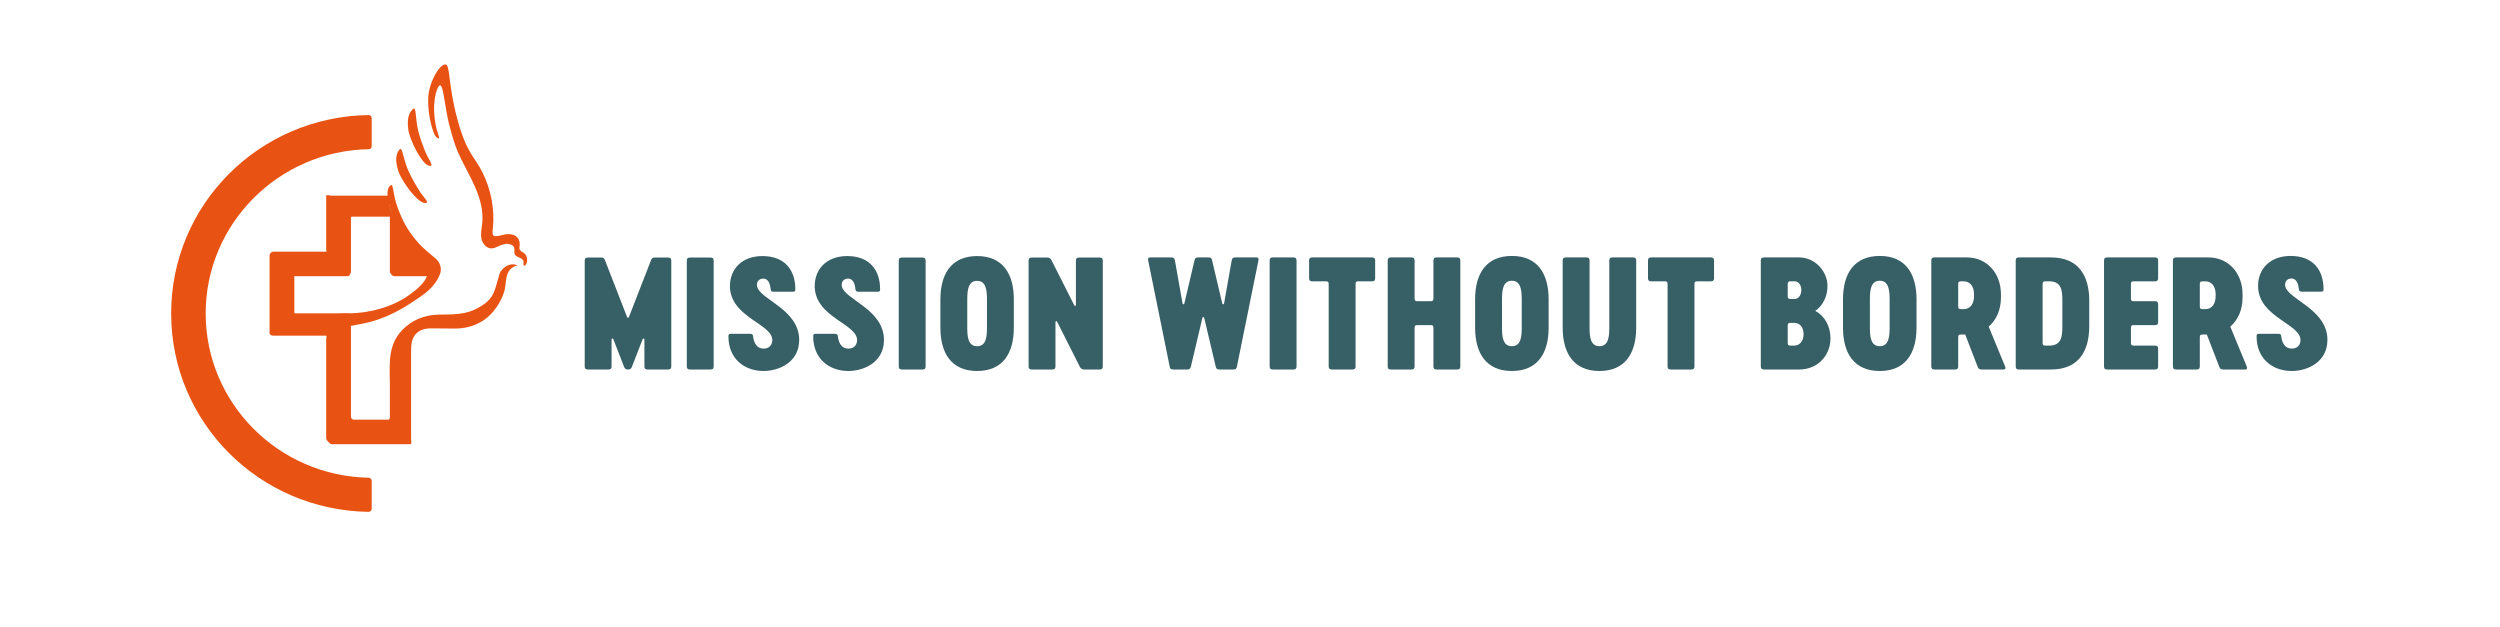 <?xml version="1.0" encoding="UTF-8"?><svg id="g" xmlns="http://www.w3.org/2000/svg" viewBox="0 0 1504.076 377.176"><g id="h"><path d="m177.871,188.527c-.965,0-.789-.349-.789-1.306v-20.439c0-.955-.361-.625.604-.625h31.679c.965,0,1.771-1.88,1.771-2.832v-32.255c0-.955.761-.717,1.727-.717h20.653c.965,0,1.036-.238,1.036.717v32.255c0,.953,1.495,2.832,2.462,2.832h21.408c.41-2.105.423-4.589-.066-6.636-.734-3.083-2.917-6.001-5.431-8.106h-2.567c-.965,0-3.041-.342-3.041-1.295v-1.671c0-1.027-1.784-2.109-2.76-3.334-1.376-1.727-2.02-2.943-2.971-4.933-3.336-6.975-9.143-16.146-7.047-22.465h-35.026c-.965,0-3.277-.808-3.277.149v32.255c0,.953.746,1.295-.221,1.295h-31.679c-.965,0-2.154,1.208-2.154,2.163v46.848c0,.957,1.189,1.533,2.154,1.533h31.679c.968,0,.221.972.221,1.929v59.911c0,.957,2.311,3.449,3.277,3.449h47.35c.961,0,.453-2.492.453-3.449v-61.361c0,2.052-12.767,18.129-12.767,18.129v30.027c0,.955-.07,1.914-1.036,1.914h-20.653c-.965,0-1.727-.959-1.727-1.914v-54.493c-2.131-2.065-2.718-3.366-2.739-3.364.821-.151,2.739-.334,2.739-.546v-1.508c0-.957-.685-2.156-1.65-2.156" fill="#e85314"/><path d="m304.876,146.696c.876-.036,2.696.372,3.404.893,2.443,1.803.104,4.523,1.975,6.137,1.51,1.301,4.183,1.516,4.701,3.432.251.919-.459,2.075.389,2.641.848.561,2.871-2.954,1.135-6.139-1.323-2.435-4.533-2.122-3.942-5.099.785-3.957-1.189-8.323-8.106-7.612-1.559.164-6.107,1.765-7.389.876-1.21-.842-.58-3.766-.442-5.225,1.012-11.1-1.284-22.631-6.213-32.653-4.933-10.022-9.605-11.361-15.287-32.487-5.675-21.123-4.134-32.71-7.166-32.71-3.73,0-9.958,11.006-10.313,20.213-.323,8.397,1.784,17.585,3.787,21.951.953,2.077,2.832,2.743,2.834,2.131.006-.687-1.331-4.331-1.608-5.518-3.434-14.602.032-24.477,1.569-25.914,2.073-1.946,2.841,7.057,4.502,16.137,1.661,9.099,4.608,18.804,6.677,23.53,3.062,7.002,7.04,13.577,10.147,20.56,3.104,6.981,5.341,14.572,4.621,22.165-.296,3.066-1.063,6.143-.572,9.182.485,3.041,2.741,6.124,5.845,6.249,1.929.081,3.691-.967,5.461-1.742.957-.423,2.947-.957,3.989-.999" fill="#e85314"/><path d="m199.619,189.032c-.71-.066-1.831-.353-2.058.168-.982,2.245.587,3.213,2.515,4.995,1.378,1.269,3.536,3.217,3.536,3.217,0,0,13.001-2.258,18.074-3.489,9.318-2.256,18.198-6.717,26.129-11.991,6.985-4.64,13.411-8.52,16.809-16.775,1.559-3.8-.085-7.557-2.462-9.533-2.977-2.475-7.948-6.63-10.149-9.122-6.824-7.723-9.522-13.105-12.52-20.9-3.292-8.557-2.698-15.263-4.342-14.217-5.108,3.249.827,17.262,2.735,24.343,2.194,8.125,6.386,17.273,13.875,18.791,3.094.629,4.559,4.308,5.337,7.927,1.295,5.984-6.651,11.91-10.526,14.751-10.294,7.553-24.526,11.329-37.205,11.329-3.324,0-8.34.634-9.747.506" fill="#e85314"/><path d="m248.153,65.86c-2.269,2.356-3.29,5.563-2.547,11.823.742,6.264,7.64,20.018,11.98,21.844.968.408,2.354.438,1.997-.632-.689-2.06-2.426-4.553-3.249-6.545-1.376-3.338-4.457-10.762-5.48-17.46-1.021-6.698-.532-11.28-2.7-9.031" fill="#e85314"/><path d="m234.491,219.839c0,9.186.272,12.973.272,12.973,0,0,11.127-10.5,11.127-12.962,0,0,1.429-5.656,1.429-9.749,0-4.765,1.359-12.548,11.957-12.548,4.474,0,10.23.079,14.523.111,8.512.06,16.9-3.183,22.65-9.892,3.115-3.636,5.516-7.87,6.923-12.431,1.331-4.302.398-9.956,3.691-13.351,1.578-1.625,4.253-2.464,4.253-2.464,0,0-1.571-.425-2.282-.491-3.779-.351-7.672,2.964-8.588,5.941-2.609,8.459-2.605,13.936-10.655,18.989-7.289,4.567-12.669,5.303-25.249,5.303-9.847,0-17.247,3.9-22.352,9.086-4.882,4.957-7.7,11.582-7.7,21.487" fill="#e85314"/><path d="m240.023,90.354c-1.844,2.696-2.318,6.022-.54,12.078,1.78,6.056,10.876,18.495,15.459,19.588,1.025.245,2.392.047,1.863-.95-1.021-1.922-3.151-4.095-4.293-5.924-1.916-3.066-6.192-9.888-8.316-16.326-2.124-6.439-2.411-11.038-4.172-8.465" fill="#e85314"/><path d="m223.622,289.265c0-1.023-.831-1.841-1.865-1.861-54.161-.987-98.015-44.849-98.015-98.817s43.952-97.93,98.198-98.817c.931-.017,1.682-.757,1.682-1.676v-17.007c0-1.036-.857-1.884-1.901-1.867-66.062.999-118.747,54.059-118.747,119.366s52.685,118.367,118.747,119.366c1.044.017,1.901-.829,1.901-1.867v-16.822Z" fill="#e85314"/><path d="m351.78,220.418v-63.577c0-1.347.538-1.886,1.886-1.886h8.351c1.348,0,1.706.898,2.065,1.886l13.2,33.943c.18.539.898.539,1.078,0l13.2-33.943c.359-.987.719-1.886,2.065-1.886h8.351c1.348,0,1.886.539,1.886,1.886v63.577c0,1.347-.538,1.886-1.886,1.886h-12.392c-1.347,0-1.886-.539-1.886-1.886v-16.164c0-.628-.809-.808-1.078-.179l-6.375,16.433c-.449,1.167-.898,1.796-2.335,1.796h-.18c-1.437,0-1.886-.629-2.335-1.796l-6.375-16.433c-.27-.629-1.078-.449-1.078.179v16.164c0,1.347-.538,1.886-1.886,1.886h-12.392c-1.348,0-1.886-.539-1.886-1.886Z" fill="#375f66"/><path d="m413.203,156.841c0-1.347.538-1.886,1.886-1.886h12.392c1.347,0,1.886.539,1.886,1.886v63.577c0,1.347-.539,1.886-1.886,1.886h-12.392c-1.348,0-1.886-.539-1.886-1.886v-63.577Z" fill="#375f66"/><path d="m459.449,223.202c-11.854,0-21.192-7.544-21.192-20.744,0-.897.09-1.616,1.167-1.616h12.033c.987,0,1.526.449,1.616,1.437.27,2.604,1.437,7.454,6.376,7.454,2.963,0,4.759-1.707,5.118-4.221,1.706-10.507-25.413-14.099-25.413-33.405,0-10.236,7.185-18.049,19.576-18.049,13.56,0,19.756,8.62,19.756,19.845,0,.898-.09,1.616-1.167,1.616h-12.033c-.988,0-1.526-.448-1.616-1.437-.27-2.425-.988-6.465-4.49-6.465-2.874,0-4.221,2.334-3.682,4.759,1.796,7.902,25.323,13.739,25.323,32.147,0,13.649-12.482,18.679-21.372,18.679Z" fill="#375f66"/><path d="m510.454,223.202c-11.854,0-21.192-7.544-21.192-20.744,0-.897.09-1.616,1.167-1.616h12.033c.987,0,1.526.449,1.616,1.437.27,2.604,1.437,7.454,6.376,7.454,2.963,0,4.759-1.707,5.118-4.221,1.706-10.507-25.413-14.099-25.413-33.405,0-10.236,7.185-18.049,19.576-18.049,13.56,0,19.756,8.62,19.756,19.845,0,.898-.09,1.616-1.168,1.616h-12.032c-.988,0-1.526-.448-1.616-1.437-.27-2.425-.988-6.465-4.49-6.465-2.874,0-4.221,2.334-3.682,4.759,1.796,7.902,25.323,13.739,25.323,32.147,0,13.649-12.482,18.679-21.372,18.679Z" fill="#375f66"/><path d="m540.717,156.841c0-1.347.538-1.886,1.886-1.886h12.392c1.347,0,1.886.539,1.886,1.886v63.577c0,1.347-.539,1.886-1.886,1.886h-12.392c-1.348,0-1.886-.539-1.886-1.886v-63.577Z" fill="#375f66"/><path d="m565.77,197.16v-17.062c0-15.355,6.645-26.041,22.09-26.041s22.091,10.686,22.091,26.041v17.062c0,15.355-6.646,26.042-22.091,26.042s-22.09-10.687-22.09-26.042Zm28.017.09v-17.151c0-5.657-.628-11.135-5.927-11.135s-5.927,5.478-5.927,11.135v17.151c0,5.657.629,11.045,5.927,11.045s5.927-5.388,5.927-11.045Z" fill="#375f66"/><path d="m663.47,156.841v63.577c0,1.347-.538,1.886-1.886,1.886h-9.249c-1.526,0-2.155-.629-2.783-1.886l-13.56-26.85c-.27-.539-.988-.449-.988.18v26.67c0,1.347-.539,1.886-1.886,1.886h-12.392c-1.348,0-1.886-.539-1.886-1.886v-63.577c0-1.347.538-1.886,1.886-1.886h9.249c1.526,0,2.155.629,2.783,1.886l13.56,26.85c.27.539.988.449.988-.18v-26.67c0-1.347.539-1.886,1.886-1.886h12.392c1.348,0,1.886.539,1.886,1.886Z" fill="#375f66"/><path d="m703.718,220.506l-12.946-63.833c-.27-1.438.18-1.798,1.259-1.798h12.677c1.169,0,1.888.359,2.157,1.798l4.586,25.893c.09.63.898.72,1.078.09l6.114-25.982c.359-1.528.898-1.798,2.337-1.798h5.934c1.438,0,1.979.27,2.338,1.798l6.113,25.982c.18.63.989.54,1.079-.09l4.585-25.893c.27-1.438.989-1.798,2.158-1.798h12.677c1.078,0,1.528.359,1.258,1.798l-12.946,63.833c-.27,1.528-.809,1.798-2.337,1.798h-8.092c-1.438,0-1.978-.359-2.337-1.798l-6.923-29.31c-.18-.629-.899-.629-1.079,0l-6.923,29.31c-.359,1.438-.898,1.798-2.337,1.798h-8.092c-1.528,0-2.068-.27-2.338-1.798Z" fill="#375f66"/><path d="m763.86,156.763c0-1.348.539-1.888,1.888-1.888h12.407c1.349,0,1.888.54,1.888,1.888v63.653c0,1.349-.539,1.888-1.888,1.888h-12.407c-1.349,0-1.888-.539-1.888-1.888v-63.653Z" fill="#375f66"/><path d="m827.331,156.763v10.609c0,1.349-.539,1.888-1.888,1.888h-8.181c-1.349,0-1.709.359-1.709,1.708v49.448c0,1.349-.539,1.888-1.888,1.888h-12.407c-1.349,0-1.888-.539-1.888-1.888v-49.448c0-1.349-.359-1.708-1.708-1.708h-8.182c-1.349,0-1.888-.539-1.888-1.888v-10.609c0-1.348.539-1.888,1.888-1.888h35.962c1.349,0,1.888.54,1.888,1.888Z" fill="#375f66"/><path d="m878.573,156.763v63.653c0,1.349-.539,1.888-1.888,1.888h-12.406c-1.349,0-1.889-.539-1.889-1.888v-23.105c0-1.349-.359-1.709-1.708-1.709h-7.911c-1.349,0-1.709.36-1.709,1.709v23.105c0,1.349-.539,1.888-1.888,1.888h-12.407c-1.349,0-1.888-.539-1.888-1.888v-63.653c0-1.348.539-1.888,1.888-1.888h12.407c1.349,0,1.888.54,1.888,1.888v22.746c0,1.349.36,1.708,1.709,1.708h7.911c1.349,0,1.708-.359,1.708-1.708v-22.746c0-1.348.54-1.888,1.889-1.888h12.406c1.349,0,1.888.54,1.888,1.888Z" fill="#375f66"/><path d="m887.471,197.13v-17.081c0-15.374,6.652-26.073,22.116-26.073s22.117,10.699,22.117,26.073v17.081c0,15.374-6.653,26.073-22.117,26.073s-22.116-10.699-22.116-26.073Zm28.05.091v-17.172c0-5.664-.629-11.148-5.934-11.148s-5.934,5.484-5.934,11.148v17.172c0,5.663.63,11.058,5.934,11.058s5.934-5.395,5.934-11.058Z" fill="#375f66"/><path d="m984.385,156.763v40.367c0,15.374-6.653,26.073-22.117,26.073s-22.116-10.699-22.116-26.073v-40.367c0-1.348.539-1.888,1.888-1.888h12.407c1.349,0,1.888.54,1.888,1.888v40.458c0,5.663.63,11.058,5.934,11.058s5.934-5.395,5.934-11.058v-40.458c0-1.348.54-1.888,1.889-1.888h12.406c1.349,0,1.889.54,1.889,1.888Z" fill="#375f66"/><path d="m1031.219,156.763v10.609c0,1.349-.539,1.888-1.888,1.888h-8.181c-1.349,0-1.709.359-1.709,1.708v49.448c0,1.349-.539,1.888-1.888,1.888h-12.407c-1.349,0-1.888-.539-1.888-1.888v-49.448c0-1.349-.359-1.708-1.708-1.708h-8.182c-1.349,0-1.888-.539-1.888-1.888v-10.609c0-1.348.539-1.888,1.888-1.888h35.962c1.349,0,1.888.54,1.888,1.888Z" fill="#375f66"/><path d="m1059.355,220.416v-63.653c0-1.348.54-1.888,1.888-1.888h21.128c9.8,0,17.082,8.541,17.082,17.082v.629c0,5.664-2.967,11.599-7.372,14.476,5.664,2.786,9.17,9.439,9.17,16.093v.539c0,9.8-7.282,18.61-18.88,18.61h-21.128c-1.348,0-1.888-.539-1.888-1.888Zm20.408-40.548c2.068,0,3.956-2.157,3.956-5.124v-.359c0-3.057-1.798-5.125-3.956-5.125h-2.517c-1.349,0-1.709.359-1.709,2.158v6.742c0,1.349.36,1.708,1.709,1.708h2.517Zm-.27,28.051c3.146,0,5.574-2.697,5.574-6.653v-.359c0-4.136-2.338-6.653-5.574-6.653h-2.247c-1.349,0-1.709.36-1.709,1.709v10.249c0,1.349.36,1.708,1.709,1.708h2.247Z" fill="#375f66"/><path d="m1108.799,197.13v-17.081c0-15.374,6.652-26.073,22.116-26.073s22.117,10.699,22.117,26.073v17.081c0,15.374-6.653,26.073-22.117,26.073s-22.116-10.699-22.116-26.073Zm28.05.091v-17.172c0-5.664-.629-11.148-5.934-11.148s-5.934,5.484-5.934,11.148v17.172c0,5.663.629,11.058,5.934,11.058s5.934-5.395,5.934-11.058Z" fill="#375f66"/><path d="m1205.531,222.304h-13.306c-1.169,0-1.888-.359-2.247-1.259l-7.643-19.779h-2.517c-1.349,0-1.709.36-1.709,1.709v17.441c0,1.349-.539,1.888-1.888,1.888h-12.407c-1.348,0-1.888-.539-1.888-1.888v-63.653c0-1.348.54-1.888,1.888-1.888h19.6c11.598,0,20.408,9.171,20.408,22.207v1.978c0,7.372-2.787,13.485-7.372,17.441l9.89,24.005c.449,1.079.09,1.798-.81,1.798Zm-25.712-36.321h1.708c3.326,0,6.113-2.607,6.113-7.822v-1.078c0-5.215-2.787-7.822-6.113-7.822h-1.708c-1.349,0-1.709.359-1.709,1.708v13.307c0,1.348.36,1.708,1.709,1.708Z" fill="#375f66"/><path d="m1256.953,180.947v15.284c0,15.374-6.653,26.072-23.016,26.072h-19.33c-1.349,0-1.888-.539-1.888-1.888v-63.653c0-1.348.539-1.888,1.888-1.888h19.33c16.362,0,23.016,10.699,23.016,26.072Zm-16.183-.539c0-5.664-.63-11.148-7.732-11.148h-2.427c-1.349,0-1.709.359-1.709,1.708v35.243c0,1.349.36,1.708,1.709,1.708h2.427c7.103,0,7.732-5.484,7.732-11.148v-16.362Z" fill="#375f66"/><path d="m1282.032,179.509c0,1.349.36,1.708,1.709,1.708h12.766c1.349,0,1.889.54,1.889,1.889v10.608c0,1.349-.54,1.888-1.889,1.888h-12.766c-1.349,0-1.709.36-1.709,1.709v8.9c0,1.349.36,1.708,1.709,1.708h12.766c1.349,0,1.889.539,1.889,1.888v10.609c0,1.349-.54,1.888-1.889,1.888h-28.77c-1.348,0-1.888-.539-1.888-1.888v-63.653c0-1.348.54-1.888,1.888-1.888h28.77c1.349,0,1.889.54,1.889,1.888v10.609c0,1.349-.54,1.888-1.889,1.888h-12.766c-1.349,0-1.709.359-1.709,1.708v8.541Z" fill="#375f66"/><path d="m1350.895,222.304h-13.306c-1.169,0-1.888-.359-2.247-1.259l-7.643-19.779h-2.517c-1.349,0-1.709.36-1.709,1.709v17.441c0,1.349-.539,1.888-1.888,1.888h-12.407c-1.349,0-1.888-.539-1.888-1.888v-63.653c0-1.348.539-1.888,1.888-1.888h19.6c11.598,0,20.408,9.171,20.408,22.207v1.978c0,7.372-2.787,13.485-7.372,17.441l9.89,24.005c.449,1.079.09,1.798-.81,1.798Zm-25.712-36.321h1.708c3.326,0,6.113-2.607,6.113-7.822v-1.078c0-5.215-2.787-7.822-6.113-7.822h-1.708c-1.349,0-1.709.359-1.709,1.708v13.307c0,1.348.36,1.708,1.709,1.708Z" fill="#375f66"/><path d="m1378.851,223.203c-11.868,0-21.218-7.553-21.218-20.769,0-.898.09-1.618,1.169-1.618h12.047c.989,0,1.528.449,1.618,1.438.27,2.607,1.438,7.462,6.384,7.462,2.967,0,4.765-1.708,5.124-4.226,1.708-10.519-25.443-14.115-25.443-33.444,0-10.249,7.192-18.071,19.6-18.071,13.576,0,19.779,8.631,19.779,19.869,0,.899-.09,1.618-1.169,1.618h-12.047c-.989,0-1.528-.449-1.618-1.438-.271-2.427-.989-6.473-4.496-6.473-2.877,0-4.226,2.338-3.686,4.765,1.798,7.912,25.353,13.756,25.353,32.187,0,13.665-12.496,18.7-21.396,18.7Z" fill="#375f66"/></g></svg>